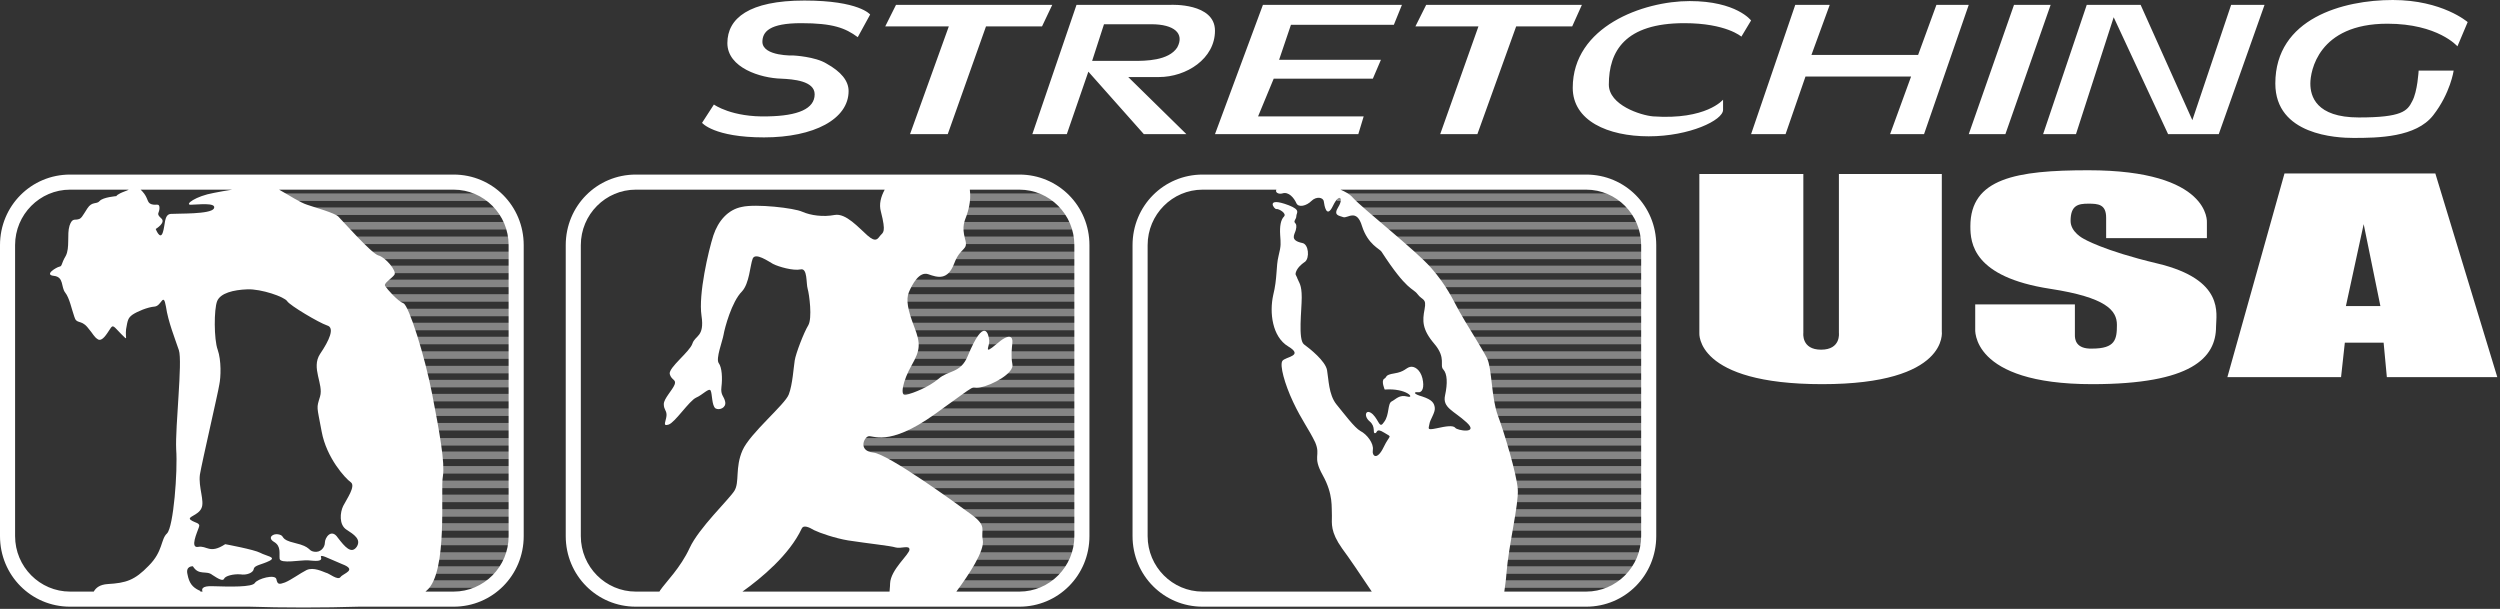 <svg width="464" height="113" viewBox="0 0 464 113" version="1.1" xmlns="http://www.w3.org/2000/svg">
  <rect x="0" y="0" width="464" height="113" fill="#333333" stroke="none"/>
  <title>Stretching USA Logo</title>
  <g fill="#FFFFFF">
    <path d="M452 32.2L463.5 70 443 70 442.4 63.6 435.2 63.6 434.5 70 413.4 70 424 32.2 452 32.2ZM385.1 62.2C385.1 62.9 385.2 64.8 388.3 64.7 392.6 64.7 392.9 63 392.9 60.3 392.9 57.6 390.9 55.2 380.5 53.6 366.2 51.4 365.7 45.1 365.7 42 365.7 33.1 374.2 31.6 387.6 31.6 410.4 31.6 409.6 41.3 409.6 41.3L409.6 44.2 390.9 44.2C390.9 44.2 390.9 42.8 390.9 40.4 390.9 37.9 389.4 37.8 387.6 37.8 385.7 37.8 384.3 38.1 384.3 41 384.3 43.1 386.7 44.3 386.7 44.3 386.7 44.3 390.3 46.5 400.4 48.9 413 51.9 411.3 58.3 411.3 60.6 411.3 66.4 406.8 71.3 388.3 71.3 365.6 71.3 366.6 61 366.6 61L366.6 56.5 385.1 56.5 385.1 62.2ZM316.1 32.3L334.7 32.3 334.7 61.8C334.7 61.8 334.3 64.9 338 64.9 341.7 64.9 341.3 61.8 341.3 61.8L341.3 32.3 360.4 32.3 360.4 61.5C360.4 61.5 361.8 71.3 338.2 71.3 314.6 71.3 315.4 61.8 315.4 61.8L315.4 32.3 316.1 32.3ZM435.4 56.8L441.8 56.8 438.7 41.6 435.4 56.8Z"/>
    <path d="M456.1 8.6C456.1 8.6 452.5 4.4 443.1 4.4 430.2 4.4 428.8 13.3 428.8 15.5 428.8 17.8 429.8 21.8 437.8 21.8 445.8 21.8 446.8 20.6 447.7 18.8 448.7 17 448.9 13.1 448.9 13.1L455.4 13.1C455.4 13.1 454.8 17.3 451.6 21.4 448.4 25.5 441.4 25.6 436.8 25.6 433.7 25.6 422.3 25.1 422.3 15.5 422.3 3.4 434.9 0 444.1 0 453.3 0 458 4.1 458 4.1L456.1 8.6ZM379.2 24.9L387.3 0.9 397.3 0.9 406.9 22.3 414.1 0.9 420.3 0.9 411.8 24.9 402.4 24.9 392.3 3.2 385.3 24.9 379.2 24.9ZM373.8 0.9L380.6 0.9 372.2 24.9 365.4 24.9 373.8 0.9ZM333.2 0.9L339.6 0.9 336.2 10.2 356 10.2 359.4 0.9 365.4 0.9 357.1 24.9 350.8 24.9 354.7 14.2 335.1 14.2 331.4 24.9 325 24.9 333.2 0.9ZM323.2 6.8C323.2 6.8 320.4 4.3 312.6 4.3 301.6 4.3 298.6 9.5 298.6 15.7 298.6 19.5 304.5 21.4 306.8 21.6 316.7 22.3 319.8 18.5 319.8 18.5 319.8 18.5 319.8 18.5 319.8 20.4 319.8 22.3 313.6 25.3 306 25.3 298.4 25.3 291.9 22.4 291.9 16.3 291.9 4.9 305 0.2 313.6 0.2 322.3 0.2 325 3.8 325 3.8L323.2 6.8ZM262.7 4.9L264.7 0.9 293.6 0.9 291.8 4.9 281.4 4.9 274.2 24.9 267.3 24.9 274.4 4.9 262.7 4.9ZM234.4 0.9L260.2 0.9 258.7 4.6 239.6 4.6 237.4 11.1 256.3 11.1 254.8 14.6 236.4 14.6 233.5 21.6 253.1 21.6 252.1 24.9 225.5 24.9 234.4 0.9ZM225.5 5.7C225.5 10.9 220.2 14.3 215.1 14.3 210.1 14.3 209.4 14.3 209.4 14.3L220.2 24.9 212.3 24.9 202 13.3 198 24.9 191.6 24.9 199.8 0.9 217.3 0.9C217.3 0.9 225.5 0.5 225.5 5.7ZM164.3 4.9L166.3 0.9 195.3 0.9 193.4 4.9 183 4.9 175.9 24.9 168.9 24.9 176.1 4.9 164.3 4.9ZM159.2 6.9C156.9 5.2 154.6 4.3 148.7 4.3 142.8 4.3 141.5 5.9 141.5 7.8 141.6 10.5 147.3 10.3 147.3 10.3 147.3 10.3 151.3 10.5 153.4 11.8 156.1 13.3 157.5 15 157.5 16.9 157.5 22.1 151.1 25.5 141.8 25.5 132.5 25.5 130.3 22.8 130.3 22.8L132.5 19.4C132.5 19.4 135.8 21.8 142.5 21.6 148.1 21.5 151.2 20.2 151.2 17.5 151.2 15 147.2 14.7 145 14.6 141.2 14.5 135 12.6 135 8 135 3.4 139 0.1 149.3 0.1 159.5 0.1 161.5 2.7 161.5 2.7L159.2 6.9ZM202.7 11.3L210.5 11.3C212.5 11.3 216.9 11.3 218.5 8.8 219.9 6.2 217.9 4.5 213.7 4.5L204.9 4.5 202.7 11.3Z"/>
    <path d="M248.8 35.2C249.7 35.6 250.5 36 251.1 36.7 252.9 38.7 262.7 46.4 265.6 49.7 268.5 53 269.6 55.5 270.8 57.7 272 59.9 275.1 64.7 276 66.5 276.9 68.3 276.8 73.9 278 77.1 279.2 80.3 281.5 88 281.7 90.8 281.9 93.6 280 101.2 279.6 106.4 279.5 107.9 279.3 108.9 279.2 109.8L294.4 109.8C300 109.8 304.6 105.2 304.6 99.5L304.6 45.5C304.6 39.8 300 35.2 294.4 35.2L248.8 35.2ZM236.9 35.2L223.2 35.2C217.6 35.2 213 39.8 213 45.5L213 99.5C213 105.2 217.6 109.8 223.2 109.8L254.6 109.8C252.6 106.8 250.3 103.4 249.1 101.8 246.9 98.7 247.2 97.2 247.2 95.7 247.1 94.2 247.5 91.8 245.5 88.2 243.5 84.6 245.2 84.7 244.1 82.1 242.9 79.6 241.6 78 240 74.6 238.4 71.2 237.5 67.8 238 67 238.5 66.2 242.1 66.1 239.1 64.3 236.1 62.5 235.6 58 236.3 54.8 237.1 51.6 236.8 49.5 237.3 47.5 237.8 45.5 237.7 45.2 237.6 43.6 237.5 42 237.7 40.8 238.3 40.2 238.9 39.6 237.3 38.7 236.9 38.8 236.5 38.9 234.7 36.4 239.2 38.1 241.5 39 240.6 39.5 240.6 40.1 240.6 40.7 240.1 40.9 240.3 41.3 240.6 41.6 240.7 41.9 240.5 42.7 240.3 43.5 239.3 44.6 241.7 45.1 242.9 45.3 243.1 47.9 242.2 48.6 242.2 48.6 241.2 49.2 240.7 50.1 240.2 51.1 240.6 51 240.8 51.7 241.1 52.5 241.6 52.8 241.6 55.2 241.6 57.6 240.9 63 242 63.9 243.1 64.7 246 67 246.3 68.7 246.6 70.4 246.6 73.2 248 75 249.4 76.7 251.4 79.4 252.5 80 253.7 80.6 255 82.3 254.8 83.5 254.6 84.7 255.6 85.5 256.8 83 258 80.5 258.5 81.3 256.9 80.3 255.3 79.3 255.7 80.4 255.2 80.4 254.7 80.4 255.4 79.2 254.2 78.2 253 77.2 253.5 75.7 254.8 76.9 256 78.1 256 79.7 256.9 78.3 257.9 77 257.5 74.9 258.3 74.5 259.1 74.1 259.7 73.2 261.2 73.6 262.7 74 261.1 72 257 72.3 257 72.3 256.3 70.7 256.9 70.3 257.5 70 256.9 69.6 258.8 69.3 260.7 69 260.9 68.3 261.7 68.1 262.5 67.9 263.6 68.6 264 70.2 264.4 71.9 264 72.9 263.2 72.8 262.4 72.7 262.2 73.1 264 73.6 265.8 74.2 266.2 74.8 266.3 75.7 266.4 76.6 265.4 77.9 265.3 78.7 265.2 79.5 264.7 79.9 266.6 79.5 268.4 79.1 269.7 78.9 270.1 79.4 270.4 79.9 274.6 80.6 272.2 78.4 269.8 76.2 267.7 75.7 268.2 73.4 268.7 71.1 268.6 69.4 267.9 68.6 267.1 67.8 268.5 66.5 266.2 63.8 263.9 61.1 264 59.5 264.4 57.4 264.8 55.3 264 55.8 263.1 54.6 262.2 53.4 261.2 54.1 256.4 46.7 256.1 46.2 253.9 45.4 252.8 42 251.8 38.6 250.1 40.6 249.3 40.3 248.5 40 247.4 40 248.4 38.4 249.4 36.8 248.6 35.7 247.4 38.2 246.2 40.7 245.8 38.1 245.7 37.4 245.6 36.6 244.3 36.4 243.4 37.3 242.5 38.2 241 38.6 240.6 37.7 240.2 36.8 239.2 35.5 238 35.9 237.3 36.1 236.6 35.7 236.9 35.2ZM307.4 99.5C307.4 106.8 301.6 112.6 294.4 112.6L223.2 112.6C216 112.6 210.2 106.8 210.2 99.5L210.2 45.5C210.2 38.2 216 32.4 223.2 32.4L294.4 32.4C301.6 32.4 307.4 38.2 307.4 45.5L307.4 99.5Z"/>
    <path d="M248.1 37.3L248.1 35.9 302.4 35.9 302.4 37.3 248.1 37.3ZM249.5 39.9L249.5 38.5 304 38.5 304 39.9 249.5 39.9ZM255.1 42.6L255.1 41.2 305.8 41.2 305.8 42.6 255.1 42.6ZM255.1 45.3L255.1 43.9 305.8 43.9 305.8 45.3 255.1 45.3ZM262.1 48.1L262.1 46.7 305.8 46.7 305.8 48.1 262.1 48.1ZM262.1 50.7L262.1 49.3 305.8 49.3 305.8 50.7 262.1 50.7ZM262.1 53.3L262.1 51.9 305.8 51.9 305.8 53.3 262.1 53.3ZM265.5 56L265.5 54.6 306 54.6 306 56 265.5 56ZM267.6 58.7L267.6 57.3 305.8 57.3 305.8 58.7 267.6 58.7ZM267.6 61.3L267.6 59.9 305.8 59.9 305.8 61.3 267.6 61.3ZM267.6 63.9L267.6 62.5 305.8 62.5 305.8 63.9 267.6 63.9ZM269.7 66.6L269.7 65.2 305.8 65.2 305.8 66.6 269.7 66.6ZM269.7 69.3L269.7 67.9 305.8 67.9 305.8 69.3 269.7 69.3ZM269.7 71.9L269.7 70.5 305.8 70.5 305.8 71.9 269.7 71.9ZM269.7 74.5L269.7 73.1 305.8 73.1 305.8 74.5 269.7 74.5ZM272.5 77.2L272.5 75.8 305.8 75.8 305.8 77.2 272.5 77.2ZM276.7 79.9L276.7 78.5 305.8 78.5 305.8 79.9 276.7 79.9ZM258.9 82.7L258.9 81.3 305.8 81.3 305.8 82.7 258.9 82.7ZM258.9 85.2L258.9 83.8 305.8 83.8 305.8 85.2 258.9 85.2ZM258.9 87.9L258.9 86.5 305.8 86.5 305.8 87.9 258.9 87.9ZM269.7 90.6L269.7 89.2 305.8 89.2 305.8 90.6 269.7 90.6ZM269.7 93.2L269.7 91.8 305.8 91.8 305.8 93.2 269.7 93.2ZM269.7 95.9L269.7 94.5 305.8 94.5 305.8 95.9 269.7 95.9ZM269.7 98.5L269.7 97.1 305.8 97.1 305.8 98.5 269.7 98.5ZM269.7 101.2L269.7 99.8 305.8 99.8 305.8 101.2 269.7 101.2ZM271.1 103.9L271.1 102.5 305.8 102.5 305.8 103.9 271.1 103.9ZM269.7 106.5L269.7 105.1 304 105.1 304 106.5 269.7 106.5ZM269.7 109.1L269.7 107.7 302.4 107.7 302.4 109.1 269.7 109.1Z" opacity="0.4"/>
    <path d="M180 35.2C180.3 37.4 179.6 39.4 179.4 40 179 41.1 178.5 42 179.1 44.3 179.8 46.6 178.3 45.7 177.1 48.9 175.9 52.1 174 51.5 172.3 50.9 170.6 50.3 169.3 52.8 168.7 54.2 168.1 55.6 168.5 57.6 169.7 60.7 170.9 63.8 170.8 65 169.2 67.8 167.6 70.6 166.9 73.7 168.2 73.3 169.6 72.9 172.3 71.9 174.2 70.3 176 68.7 178.3 69.3 179.6 66.1 182.7 58.6 183.5 62 183.6 63.2 183.7 64.3 182.4 66 184.9 63.9 187.4 61.7 188 62.5 187.9 63.6 187.8 64.7 187.6 66 187.9 67.6 188.3 69.2 184.2 71.5 181.9 71.9 179.6 72.3 182.5 70.4 173.6 76.8 164.7 83.2 161.9 80.6 161.1 81 160.3 81.3 159.3 83.7 162.1 84 164.9 84.3 177.3 93.3 180.3 95.5 183.3 97.7 182 98.3 182.4 100.2 182.8 102.2 179.8 106.7 177.5 109.8L189.2 109.8C194.8 109.8 199.4 105.2 199.4 99.5L199.4 45.5C199.4 39.8 194.8 35.2 189.2 35.2L180 35.2ZM164.2 35.2L118 35.2C112.4 35.2 107.8 39.8 107.8 45.5L107.8 99.5C107.8 105.2 112.4 109.8 118 109.8L122.4 109.8C122.4 109.7 122.5 109.7 122.5 109.6 123.6 108 126.3 105.4 128 101.7 129.7 98 135.3 92.7 136.3 91.1 137.3 89.5 136.4 86.8 137.8 83.6 139.2 80.4 145.7 75.1 146.4 73.2 147.1 71.4 147.3 68.1 147.5 66.9 147.7 65.6 149.2 61.7 150 60.4 150.8 59.1 150.2 54.6 149.9 53.6 149.6 52.6 149.9 49.7 148.6 50 147.2 50.3 144.5 49.5 143.5 49 142.6 48.5 140.2 46.8 139.7 48 139.2 49.3 139.1 52.6 137.7 54.1 135.8 56 134.5 60.9 134.3 62.1 134.1 63.3 132.8 66.6 133.4 67.4 134 68.2 134.1 70.2 133.9 71.8 133.7 73.4 134.4 73.5 134.6 74.6 134.8 75.7 133.5 76.2 132.8 75.8 132.1 75.3 132.2 73.1 131.9 72.5 131.6 71.9 130.4 73.3 129.2 73.8 127.9 74.4 125.3 78.4 124.1 78.8 122.9 79.2 123.6 78.2 123.7 77.2 123.8 76.2 123.2 76.1 123.2 75 123.2 74 124.8 72.4 125.2 71.4 125.6 70.4 124.6 70.6 124.3 69.4 124.1 68.2 128 65.3 128.5 63.8 129 62.2 130.8 62.6 130.2 58.6 129.6 54.6 131.5 46.5 132.4 43.7 133.3 41 135.1 38.9 137.7 38.4 140.3 37.8 147.4 38.6 148.9 39.3 150.5 40 152.8 40.3 154.9 39.9 157 39.5 159.4 42.3 161 43.7 162.6 45.1 162.9 44.3 163.4 43.7 163.9 43.1 164.5 43.2 163.5 39.3 163.1 37.9 163.5 36.5 164.2 35.2ZM137.8 109.8L165.1 109.8C165.1 109.4 165.2 109 165.2 108.3 165.3 105.7 168.8 102.9 168.8 102 168.8 101.1 167.2 101.9 166.2 101.6 165.3 101.3 161.3 100.9 157.4 100.3 155 99.9 152.1 98.9 151.1 98.4 150.1 97.8 149.1 97.4 148.8 98.1 146.5 103 141.3 107.3 137.8 109.8ZM189.2 112.6L118 112.6C110.8 112.6 105 106.8 105 99.5L105 45.5C105 38.2 110.8 32.4 118 32.4L189.2 32.4C196.4 32.4 202.2 38.2 202.2 45.5L202.2 99.5C202.2 106.8 196.4 112.6 189.2 112.6Z"/>
    <path d="M167.3 37.3L167.3 35.9 197 35.9 197 37.3 167.3 37.3ZM167.3 39.9L167.3 38.5 198.7 38.5 198.7 39.9 167.3 39.9ZM167.3 42.6L167.3 41.2 200.1 41.2 200.1 42.6 167.3 42.6ZM167.3 45.3L167.3 43.9 201.4 43.9 201.4 45.3 167.3 45.3ZM167.3 48.1L167.3 46.7 201.4 46.7 201.4 48.1 167.3 48.1ZM167.3 50.7L167.3 49.3 201.4 49.3 201.4 50.7 167.3 50.7ZM167.3 53.3L167.3 51.9 201.4 51.9 201.4 53.3 167.3 53.3ZM167.3 56L167.3 54.6 201.4 54.6 201.4 56 167.3 56ZM167.3 58.7L167.3 57.3 201.4 57.3 201.4 58.7 167.3 58.7ZM167.3 61.3L167.3 59.9 201.4 59.9 201.4 61.3 167.3 61.3ZM167.3 63.9L167.3 62.5 201.4 62.5 201.4 63.9 167.3 63.9ZM167.3 66.6L167.3 65.2 201.4 65.2 201.4 66.6 167.3 66.6ZM167.3 69.3L167.3 67.9 201.4 67.9 201.4 69.3 167.3 69.3ZM167.3 71.9L167.3 70.5 201.4 70.5 201.4 71.9 167.3 71.9ZM167.3 74.5L167.3 73.1 201.4 73.1 201.4 74.5 167.3 74.5ZM167.3 77.2L167.3 75.8 201.4 75.8 201.4 77.2 167.3 77.2ZM160.4 79.9L160.4 78.5 201.4 78.5 201.4 79.9 160.4 79.9ZM156.5 82.7L156.5 81.3 201.4 81.3 201.4 82.7 156.5 82.7ZM156.5 85.2L156.5 83.8 201.4 83.8 201.4 85.2 156.5 85.2ZM156.5 87.9L156.5 86.5 201.4 86.5 201.4 87.9 156.5 87.9ZM167.3 90.6L167.3 89.2 201.4 89.2 201.4 90.6 167.3 90.6ZM167.3 93.2L167.3 91.8 201.4 91.8 201.4 93.2 167.3 93.2ZM167.3 95.9L167.3 94.5 201.4 94.5 201.4 95.9 167.3 95.9ZM167.3 98.5L167.3 97.1 201.4 97.1 201.4 98.5 167.3 98.5ZM167.3 101.2L167.3 99.8 201.4 99.8 201.4 101.2 167.3 101.2ZM168.7 103.9L168.7 102.5 200.8 102.5 200.8 103.9 168.7 103.9ZM167.3 106.5L167.3 105.1 198.7 105.1 198.7 106.5 167.3 106.5ZM167.3 109.1L167.3 107.7 197 107.7 197 109.1 167.3 109.1Z" opacity="0.4"/>
    <path d="M51.8 35.2C53.6 36.2 55.7 37.6 57 38 58.4 38.5 62.1 39.5 62.8 40.2 63.5 40.9 68.9 47 70.2 47.4 71.5 47.7 73.7 50.3 73.2 51 72.7 51.7 71.1 52.6 71.5 53.1 71.8 53.6 73.8 55.9 74.9 56.3 75.9 56.8 78.8 65.9 80.2 73.1 81.6 80.3 82.6 85.9 82.2 88.4 81.7 90.8 83.2 106.2 79.2 109.6 79.1 109.7 79 109.7 79 109.8L84.2 109.8C89.8 109.8 94.4 105.2 94.4 99.5L94.4 45.5C94.4 39.8 89.8 35.2 84.2 35.2L51.8 35.2ZM43.1 35.2L26.1 35.2C26.2 35.3 26.3 35.4 26.4 35.5 27.6 36.8 27.2 37.6 28.1 37.9 29 38.2 29.6 37.6 29.6 38.6 29.6 39.6 28.9 39.6 29.9 40.5 30.9 41.3 28.9 42.5 28.9 42.5 28.9 42.5 29.7 44.6 30.2 43.2 30.7 41.8 30.4 39.8 31.7 39.7 33 39.6 39.1 39.8 39.7 38.7 40.3 37.5 36.6 38 35.4 38 34.2 38 36.3 36.4 39.7 35.8 40.7 35.6 41.8 35.4 43.1 35.2ZM23.9 35.2L13 35.2C7.4 35.2 2.8 39.8 2.8 45.5L2.8 99.5C2.8 105.2 7.4 109.8 13 109.8L17.4 109.8C17.8 109.1 18.5 108.5 20 108.4 23.4 108.2 25 107.7 27.6 105 30.3 102.3 29.8 100.1 31 99 32.2 97.8 33 87.5 32.7 83.4 32.5 79.2 33.9 67.1 33.2 65 32.5 62.9 31.2 59.7 30.8 56.9 30.3 54.1 30 56.8 28.7 56.9 27.4 57 25.5 57.8 24.6 58.4 23.8 59 23.7 59.3 23.4 61.1 23.2 62.8 23.9 63.4 22.5 62 21.1 60.6 21 60.1 20.4 61.1 19.8 62 19 63.4 18.2 63 17.4 62.5 17.4 62.1 16.2 60.7 15 59.3 14.2 60.2 13.8 58.8 13.3 57.4 12.9 55.3 12.1 54.3 11.3 53.3 11.9 51.4 10 51.2 8.1 51 10.5 49.6 11 49.5 11.6 49.4 11.3 49 12.2 47.5 13 46 12.4 43.5 12.9 41.9 13.4 40.4 13.9 40.9 14.5 40.7 15.1 40.6 15.3 40.1 16.2 38.7 17.1 37.3 17.9 38 18.5 37.3 19.1 36.6 21.6 36.4 21.6 36.4 21.6 36.4 21.6 36.1 23.2 35.5 23.5 35.4 23.7 35.3 23.9 35.2ZM37.2 109.8L37.6 109.8C37.4 109.4 37.4 108.7 39.5 108.8 42.7 108.9 46.8 109 47.3 108.2 47.8 107.4 51.1 106.5 51.3 107.5 51.5 108.5 51.8 108.5 52.9 108.1 54.1 107.6 55.7 106.4 56.9 105.8 58.2 105.2 59.9 106.1 60.5 106.3 61.1 106.4 62.7 107.8 63.2 107.1 63.7 106.4 66.4 105.8 63.5 104.7 60.6 103.5 59.3 102.7 59.6 103.5 59.8 104.3 58.4 104.1 57.2 104 55.9 103.9 52 104.7 51.9 103.7 51.8 102.7 52.2 101.4 50.9 100.6 49.5 99.8 50.7 98.9 51.8 99.2 53 99.5 51.8 100.1 54.8 100.8 57.8 101.5 57.1 102.2 58.3 102.4 59.5 102.6 60.3 101.6 60.3 100.7 60.3 99.8 61.5 98 62.7 99.8 64 101.5 65.2 102.9 66.2 101.5 67.1 100.1 65.7 99.2 64.3 98.3 62.9 97.4 63.1 95.1 63.7 93.9 64.3 92.7 66.1 90.2 65.1 89.5 64.1 88.8 60.6 85 59.7 80.1 58.8 75.2 58.7 75.9 59.4 73.6 60.1 71.3 57.7 68.3 59.4 65.7 61.1 63.2 62.2 60.8 60.7 60.4 59.2 59.9 53.8 56.7 53.3 55.9 52.8 55.1 48.5 53.6 45.9 53.7 43.3 53.8 40.9 54.4 40.3 55.9 39.7 57.4 39.7 63 40.4 64.9 41.1 66.9 41 70 40.7 71.4 40.5 72.8 37.5 85.7 37.1 88.1 36.8 90.4 38 93 37.4 94.3 36.8 95.7 34.6 95.9 35.4 96.5 36.2 97.1 37.3 97 36.9 97.9 36.6 98.8 35.2 101.8 36.8 101.5 38.4 101.2 38.9 102.9 41.8 101 41.8 101 47.2 102 48.3 102.6 49.4 103.2 51.4 103.4 50 104.1 48.6 104.8 47.2 104.9 47.1 105.6 47 106.3 45.8 106.8 44.6 106.6 43.3 106.5 41.8 106.9 41.6 107.4 41.4 107.9 40.6 107.5 39.4 106.7 38.3 105.8 36.9 106.9 35.8 105.1 35.8 105.1 34.4 105 34.8 106.6 35.1 108.2 35.7 109 37 109.6 37.1 109.6 37.2 109.7 37.2 109.8ZM66.6 112.6C60.3 112.8 52.2 112.8 46.3 112.6L13 112.6C5.8 112.6 0 106.8 0 99.5L0 45.5C0 38.2 5.8 32.4 13 32.4L84.2 32.4C91.4 32.4 97.2 38.2 97.2 45.5L97.2 99.5C97.2 106.8 91.4 112.6 84.2 112.6L66.6 112.6Z"/>
    <path d="M46.4 37.3L46.4 35.9 91.7 35.9 91.7 37.3 46.4 37.3ZM46.4 39.9L46.4 38.5 94.4 38.5 94.4 39.9 46.4 39.9ZM60.3 42.6L60.3 41.2 96.3 41.2 96.3 42.6 60.3 42.6ZM60.3 45.3L60.3 43.9 96.3 43.9 96.3 45.3 60.3 45.3ZM60.3 48.1L60.3 46.7 96.3 46.7 96.3 48.1 60.3 48.1ZM60.3 50.7L60.3 49.3 96.3 49.3 96.3 50.7 60.3 50.7ZM60.3 53.3L60.3 51.9 96.3 51.9 96.3 53.3 60.3 53.3ZM60.3 56L60.3 54.6 96.3 54.6 96.3 56 60.3 56ZM60.3 58.7L60.3 57.3 96.3 57.3 96.3 58.7 60.3 58.7ZM63.1 61.3L63.1 59.9 96.3 59.9 96.3 61.3 63.1 61.3ZM62.4 63.9L62.4 62.5 96.3 62.5 96.3 63.9 62.4 63.9ZM60.3 66.6L60.3 65.2 96.3 65.2 96.3 66.6 60.3 66.6ZM60.3 69.3L60.3 67.9 96.3 67.9 96.3 69.3 60.3 69.3ZM60.3 71.9L60.3 70.5 96.3 70.5 96.3 71.9 60.3 71.9ZM60.3 74.5L60.3 73.1 96.3 73.1 96.3 74.5 60.3 74.5ZM60.3 77.2L60.3 75.8 96.3 75.8 96.3 77.2 60.3 77.2ZM70.8 79.9L70.8 78.5 96.3 78.5 96.3 79.9 70.8 79.9ZM66.9 82.7L66.9 81.3 96.3 81.3 96.3 82.7 66.9 82.7ZM66.9 85.2L66.9 83.8 96.3 83.8 96.3 85.2 66.9 85.2ZM66.9 87.9L66.9 86.5 96.3 86.5 96.3 87.9 66.9 87.9ZM67.3 90.6L67.3 89.2 96.3 89.2 96.3 90.6 67.3 90.6ZM67.3 93.2L67.3 91.8 96.3 91.8 96.3 93.2 67.3 93.2ZM67.3 95.9L67.3 94.5 96.3 94.5 96.3 95.9 67.3 95.9ZM67.3 98.5L67.3 97.1 96.3 97.1 96.3 98.5 67.3 98.5ZM67.3 101.2L67.3 99.8 96.3 99.8 96.3 101.2 67.3 101.2ZM68.7 103.9L68.7 102.5 95.1 102.5 95.1 103.9 68.7 103.9ZM67.3 106.5L67.3 105.1 93.7 105.1 93.7 106.5 67.3 106.5ZM60.3 109.1L60.3 107.7 91.7 107.7 91.7 109.1 60.3 109.1Z" opacity="0.4"/>
  </g>
</svg>